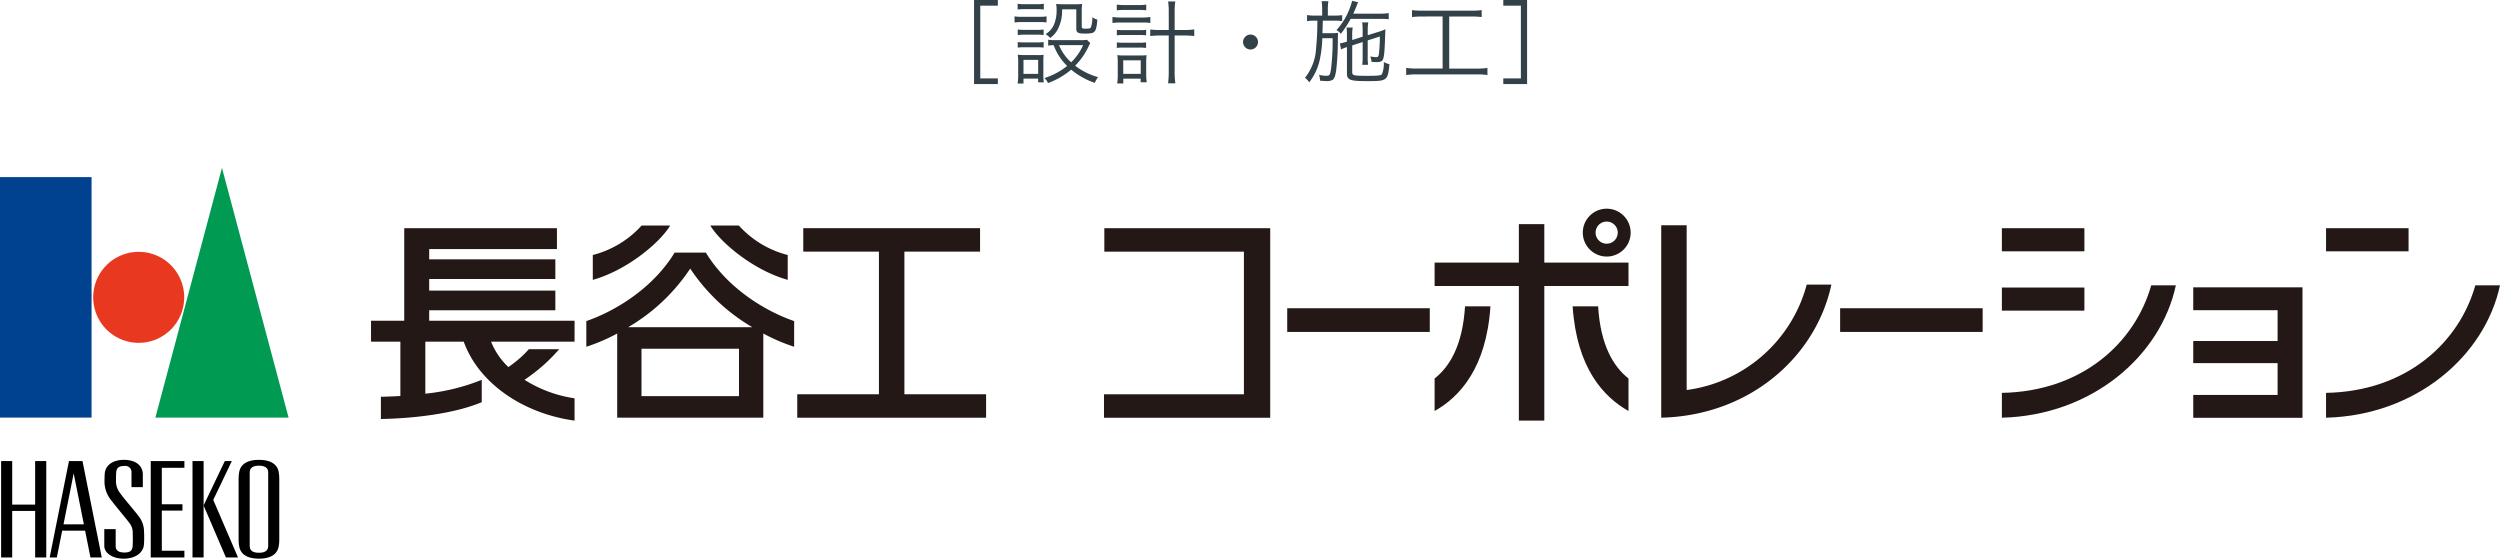 <svg xmlns="http://www.w3.org/2000/svg" xmlns:xlink="http://www.w3.org/1999/xlink" width="383.838" height="85.774" viewBox="0 0 383.838 85.774">
  <defs>
    <clipPath id="clip-path">
      <rect id="長方形_37310" data-name="長方形 37310" width="383.838" height="60" fill="none"/>
    </clipPath>
  </defs>
  <g id="グループ_49790" data-name="グループ 49790" transform="translate(5303 -2886.441)">
    <path id="パス_104891" data-name="パス 104891" d="M-42.448,1.134h3.654V.266h-2.7V-10.906h2.7v-.868h-3.654Zm17.332-6.8a5.526,5.526,0,0,1-1.05.056h-3.906a5.084,5.084,0,0,1-.994-.07v.91a6.761,6.761,0,0,1,.84-.07,8.526,8.526,0,0,0,2.072,3.192A10.729,10.729,0,0,1-31.64.21a2.394,2.394,0,0,1,.546.77,11.777,11.777,0,0,0,3.556-2.058A11.741,11.741,0,0,0-23.912.952a4.62,4.62,0,0,1,.5-.882,10.441,10.441,0,0,1-3.514-1.75,10.9,10.9,0,0,0,2.058-2.954,4.679,4.679,0,0,1,.266-.518Zm-.588.826a8.43,8.43,0,0,1-1.834,2.632A7.137,7.137,0,0,1-29.4-4.844Zm-10.052-5.474a7.742,7.742,0,0,1,1.064-.056h1.89a8.008,8.008,0,0,1,1.064.056V-11.2a5.784,5.784,0,0,1-1.064.07h-1.89a5.692,5.692,0,0,1-1.064-.07Zm-.476,1.988a8.779,8.779,0,0,1,1.12-.056h2.772a6.285,6.285,0,0,1,1.022.056v-.938a5.715,5.715,0,0,1-1.12.07h-2.674a5.982,5.982,0,0,1-1.12-.07Zm.49,1.932a6.774,6.774,0,0,1,1.008-.056h1.974a6.936,6.936,0,0,1,.994.056v-.854a6.008,6.008,0,0,1-.994.056h-1.974a6.091,6.091,0,0,1-1.008-.056Zm0,1.932a6.655,6.655,0,0,1,1.008-.056h1.974a7.063,7.063,0,0,1,.994.056V-5.32a5.9,5.9,0,0,1-.994.056h-1.974a6.2,6.2,0,0,1-1.008-.056Zm.882,5.516V.294h2.254V.868h.868a7.327,7.327,0,0,1-.07-1.148V-2.254c0-.532.014-.784.042-1.106a5.8,5.8,0,0,1-1.022.042h-1.834a9.518,9.518,0,0,1-1.12-.056,7.266,7.266,0,0,1,.07,1.176v1.89a9.383,9.383,0,0,1-.084,1.358Zm0-3.64h2.254V-.434H-34.86Zm8.106-7.756v2.954c0,.63.252.77,1.386.77.8,0,1.148-.07,1.358-.252.266-.238.406-.756.49-1.89a2.441,2.441,0,0,1-.77-.378,4.344,4.344,0,0,1-.224,1.568c-.07.154-.238.2-.812.2-.462,0-.588-.056-.588-.294V-9.856a11.682,11.682,0,0,1,.056-1.316,9.256,9.256,0,0,1-1.19.056h-1.708a9.673,9.673,0,0,1-1.092-.056,4.435,4.435,0,0,1,.07.84A5.624,5.624,0,0,1-30.1-8.2a3.16,3.16,0,0,1-1.372,1.666,2.938,2.938,0,0,1,.714.588,3.821,3.821,0,0,0,1.148-1.3,6.04,6.04,0,0,0,.672-3.094Zm14.2,3.178H-13.79a12.243,12.243,0,0,1-1.61-.084v1.008a13.661,13.661,0,0,1,1.61-.084h1.232V-.98a14.332,14.332,0,0,1-.1,2h1.12a12.65,12.65,0,0,1-.112-2V-6.328h1.33a14.426,14.426,0,0,1,1.68.084V-7.252a13.146,13.146,0,0,1-1.68.084h-1.33V-10a10,10,0,0,1,.1-1.554h-1.106a10.121,10.121,0,0,1,.1,1.554Zm-7.98-3.024a8.461,8.461,0,0,1,1.134-.056h2.282a8.548,8.548,0,0,1,1.106.056v-.882a6.187,6.187,0,0,1-1.106.07H-19.4a6.432,6.432,0,0,1-1.134-.07ZM-21.2-8.246a8.082,8.082,0,0,1,1.2-.07H-16.6a7.5,7.5,0,0,1,1.218.07V-9.17a6.858,6.858,0,0,1-1.218.084h-3.374A7.668,7.668,0,0,1-21.2-9.17Zm.672,1.9A6.774,6.774,0,0,1-19.516-6.4h2.492a7.063,7.063,0,0,1,.994.056V-7.2a6.34,6.34,0,0,1-.994.056h-2.492A6.311,6.311,0,0,1-20.524-7.2Zm0,1.932a6.655,6.655,0,0,1,1.008-.056h2.492a6.572,6.572,0,0,1,.994.056v-.854a6.34,6.34,0,0,1-.994.056h-2.492a6.091,6.091,0,0,1-1.008-.056ZM-19.53.308h2.66V.854h.938a7.3,7.3,0,0,1-.084-1.19V-2.184A7.85,7.85,0,0,1-15.96-3.3a8.948,8.948,0,0,1-.952.042h-2.562a6.373,6.373,0,0,1-.98-.056,7.113,7.113,0,0,1,.07,1.148V-.308a9.45,9.45,0,0,1-.084,1.344h.938Zm-.014-2.814h2.688V-.434h-2.688ZM0-6.468A1.153,1.153,0,0,0-1.148-5.32,1.153,1.153,0,0,0,0-4.172,1.153,1.153,0,0,0,1.148-5.32,1.153,1.153,0,0,0,0-6.468Zm15.61.84v-.784a5.588,5.588,0,0,1,.084-1.134h-.952A9.106,9.106,0,0,1,14.8-6.4v1.022l-.1.028a7.376,7.376,0,0,1-.98.238l.182.924a7.92,7.92,0,0,1,.9-.364V-.518c0,1.036.448,1.2,3.206,1.2,2.968,0,3.08-.084,3.318-2.6a2.7,2.7,0,0,1-.868-.35,4.1,4.1,0,0,1-.294,1.9c-.154.182-.644.238-2.114.238-2.282,0-2.436-.042-2.436-.616V-4.8l1.6-.518V-3A8.617,8.617,0,0,1,17.15-1.82h.91A6.379,6.379,0,0,1,17.99-3V-5.572l1.862-.6A21.664,21.664,0,0,1,19.7-3.416c-.042.294-.154.42-.406.42a6.9,6.9,0,0,1-.91-.112,3.381,3.381,0,0,1,.2.826c.308.028.6.042.77.042.518,0,.8-.1.938-.336.21-.378.294-1.176.364-3.346.014-.294.014-.462.056-1.358a9.979,9.979,0,0,1-1.148.42l-1.568.49V-7.2a6.585,6.585,0,0,1,.084-1.134h-.938a9.077,9.077,0,0,1,.07,1.162v1.036ZM11-9.38H9.9A7.307,7.307,0,0,1,8.68-9.464v.938A6.566,6.566,0,0,1,9.856-8.6h.406a42.3,42.3,0,0,1-.2,4.256A7.816,7.816,0,0,1,8.358.168a2.894,2.894,0,0,1,.658.7A8.769,8.769,0,0,0,10.6-2.464a17.658,17.658,0,0,0,.42-3.444H12.6a35.005,35.005,0,0,1-.238,4.69c-.14.952-.224,1.078-.714,1.078a4.3,4.3,0,0,1-1.134-.154,3.3,3.3,0,0,1,.168.91c.378.028.77.056.952.056a1.739,1.739,0,0,0,1.008-.21c.224-.168.378-.6.5-1.372a40.879,40.879,0,0,0,.266-4.956c0-.35.014-.6.028-.868a6.145,6.145,0,0,1-.98.056H11.046c.028-1.12.028-1.12.056-1.918h1.722a9.255,9.255,0,0,1,1.246.056v-.91a7.989,7.989,0,0,1-1.246.07h-.952V-10.3a7,7,0,0,1,.084-1.288H10.92A8.634,8.634,0,0,1,11-10.3Zm8.792.5a14.1,14.1,0,0,1,1.428.056v-.938a9,9,0,0,1-1.428.084H15.778c.182-.406.266-.588.5-1.162a3.149,3.149,0,0,1,.252-.588l-.938-.224a3.984,3.984,0,0,1-.2.7A10.527,10.527,0,0,1,13.188-7.14a1.727,1.727,0,0,1,.672.56,15.318,15.318,0,0,0,1.512-2.3Zm9.7-.364v7.994H25.55a10.528,10.528,0,0,1-1.652-.1V-.252a10.81,10.81,0,0,1,1.638-.1h9.2a10.45,10.45,0,0,1,1.638.1V-1.344a10.45,10.45,0,0,1-1.638.1H30.506V-9.24H33.88a13.494,13.494,0,0,1,1.61.084V-10.22a12.481,12.481,0,0,1-1.624.084H26.418a12.187,12.187,0,0,1-1.624-.084v1.064A13.329,13.329,0,0,1,26.4-9.24ZM42.462,1.134V-11.774H38.808v.868h2.7V.266h-2.7v.868Z" transform="translate(-5111 2898.215)" fill="#334149"/>
    <g id="グループ_49789" data-name="グループ 49789" transform="translate(-5303 2912.215)">
      <g id="グループ_49781" data-name="グループ 49781" clip-path="url(#clip-path)">
        <path id="パス_104866" data-name="パス 104866" d="M153.755,34.13H131.431V32.514H150.8V29.5H131.431V27.716H150.8V24.7H131.431V23.126h19.613V19.919H127.6V34.13h-5.1v3.206h4.507v8.344c-1.063.066-2.073.1-2.992.12v3.412c4.791-.076,11.214-.778,15.484-2.583V43.2a31.7,31.7,0,0,1-8.66,2.125V37.335h5.894c2.4,6.643,9.465,11.108,17.017,12.123V46.036a19.783,19.783,0,0,1-7.687-2.843,26.485,26.485,0,0,0,5.332-4.7h-4.658a16.891,16.891,0,0,1-3.15,2.746,10.926,10.926,0,0,1-2.655-3.9h12.818Z" transform="translate(-65.535 -10.656)" fill="#231815"/>
        <path id="パス_104867" data-name="パス 104867" d="M211.934,27.98h-4.8c-3.182,5.244-8.789,8.866-13.556,10.51v3.943a27.867,27.867,0,0,0,4.739-2.032V53.323H220.75V40.4a27.833,27.833,0,0,0,4.735,2.032V38.49c-4.766-1.643-10.372-5.266-13.55-10.51m5.081,22.035H202.048V42.739h14.968ZM200,39.431a29,29,0,0,0,9.532-9,28.99,28.99,0,0,0,9.531,9Z" transform="translate(-103.556 -14.968)" fill="#231815"/>
        <path id="パス_104868" data-name="パス 104868" d="M207.589,19.026h-4.381a15.151,15.151,0,0,1-7.5,4.53v3.816c5.3-1.479,10.354-5.772,11.885-8.346" transform="translate(-104.693 -10.178)" fill="#231815"/>
        <path id="パス_104869" data-name="パス 104869" d="M246.393,27.372V23.556a15.167,15.167,0,0,1-7.509-4.53h-4.379c1.53,2.575,6.585,6.867,11.888,8.346" transform="translate(-125.451 -10.178)" fill="#231815"/>
        <path id="パス_104870" data-name="パス 104870" d="M279.668,45.415v-21.9h11.617v-3.6H264.141v3.6h11.616v21.9h-12.54v3.6h28.995v-3.6Z" transform="translate(-140.811 -10.656)" fill="#231815"/>
        <path id="パス_104871" data-name="パス 104871" d="M390.009,19.92H364.541v3.6h21.43v21.9H364.487v3.6h25.522Z" transform="translate(-194.986 -10.656)" fill="#231815"/>
        <path id="パス_104872" data-name="パス 104872" d="M503.411,24.483H490.486V18.577h-3.908v5.906H473.643v3.594h12.935V48.74h3.908V28.076h12.925Z" transform="translate(-253.38 -9.938)" fill="#231815"/>
        <rect id="長方形_37303" data-name="長方形 37303" width="21.886" height="3.636" transform="translate(197.634 21.552)" fill="#231815"/>
        <rect id="長方形_37304" data-name="長方形 37304" width="21.882" height="3.636" transform="translate(282.525 21.552)" fill="#231815"/>
        <path id="パス_104873" data-name="パス 104873" d="M687.639,38.771h-3.781c-2.5,8.85-10.64,16.3-22.93,16.515V59.1c13.766-.346,24.378-9.425,26.711-20.325" transform="translate(-353.57 -20.741)" fill="#231815"/>
        <path id="パス_104874" data-name="パス 104874" d="M570.8,28.057a22.08,22.08,0,0,1-18.434,16.188V18.95H548.46V48.492h.028a30.426,30.426,0,0,0,3.88-.343c11.747-1.8,20.116-10.24,22.219-20.092Z" transform="translate(-293.404 -10.137)" fill="#231815"/>
        <rect id="長方形_37305" data-name="長方形 37305" width="12.669" height="3.548" transform="translate(307.358 9.263)" fill="#231815"/>
        <path id="パス_104875" data-name="パス 104875" d="M794.662,38.771h-3.785c-2.5,8.85-10.636,16.3-22.924,16.515V59.1c13.762-.346,24.367-9.425,26.708-20.325" transform="translate(-410.824 -20.741)" fill="#231815"/>
        <rect id="長方形_37306" data-name="長方形 37306" width="12.669" height="3.548" transform="translate(357.13 9.263)" fill="#231815"/>
        <rect id="長方形_37307" data-name="長方形 37307" width="12.669" height="3.546" transform="translate(307.358 18.374)" fill="#231815"/>
        <path id="パス_104876" data-name="パス 104876" d="M724.109,39.445v3.511h12.953v4.723H724.109v3.405h12.953v4.879H724.109v3.511h16.773V39.445Z" transform="translate(-387.369 -21.102)" fill="#231815"/>
        <path id="パス_104877" data-name="パス 104877" d="M473.643,56.795V61.78c3.8-2.135,7.948-6.542,8.571-16.073h-3.9c-.368,5.958-2.316,9.216-4.671,11.088" transform="translate(-253.38 -24.451)" fill="#231815"/>
        <path id="パス_104878" data-name="パス 104878" d="M527.789,56.795V61.78c-3.792-2.135-7.946-6.542-8.576-16.073h3.911c.368,5.958,2.324,9.216,4.665,11.088" transform="translate(-277.758 -24.451)" fill="#231815"/>
        <path id="パス_104879" data-name="パス 104879" d="M529.916,17.153a3.674,3.674,0,1,1-3.676-3.677,3.679,3.679,0,0,1,3.676,3.677m-3.676-1.7a1.7,1.7,0,1,0,1.693,1.7,1.7,1.7,0,0,0-1.693-1.7" transform="translate(-279.552 -7.209)" fill="#231815"/>
        <rect id="長方形_37308" data-name="長方形 37308" width="14.058" height="36.921" transform="translate(0 1.419)" fill="#004190"/>
        <path id="パス_104880" data-name="パス 104880" d="M44.746,34.711a6.986,6.986,0,1,1-6.985-6.988,6.988,6.988,0,0,1,6.985,6.988" transform="translate(-16.463 -14.831)" fill="#e83820"/>
        <path id="パス_104881" data-name="パス 104881" d="M71.751,38.341H51.3L61.523,0Z" transform="translate(-27.443 0)" fill="#009a53"/>
        <path id="パス_104882" data-name="パス 104882" d="M84.928,98.229C84.7,97.079,83.7,96.4,81.9,96.4s-2.795.68-3.021,1.83a6.1,6.1,0,0,0-.1,1.1v9.31a5.951,5.951,0,0,0,.1,1.09c.226,1.16,1.224,1.84,3.021,1.84s2.8-.68,3.024-1.84a5.722,5.722,0,0,0,.1-1.09v-9.31a5.863,5.863,0,0,0-.1-1.1m-1.6,11.37c0,.714-.47,1.064-1.422,1.064s-1.418-.35-1.418-1.064V98.36c0-.707.472-1.064,1.418-1.064s1.422.356,1.422,1.064Z" transform="translate(-42.145 -51.57)"/>
        <path id="パス_104883" data-name="パス 104883" d="M5.594,96.8v6.68H2.072V96.8H.369v14.8h1.7v-7.147H5.594V111.6H7.3V96.8Z" transform="translate(-0.197 -51.784)"/>
        <path id="パス_104884" data-name="パス 104884" d="M54.935,97.828V96.8H49.766v14.8h5.168v-1.029H51.468v-6.163h3.166v-.973H51.468v-5.6Z" transform="translate(-26.623 -51.784)"/>
        <rect id="長方形_37309" data-name="長方形 37309" width="1.703" height="14.797" transform="translate(29.557 45.016)"/>
        <path id="パス_104885" data-name="パス 104885" d="M68.7,102.762,71.553,96.8H70.476l-3.26,6.814,3.427,7.983H72.5Z" transform="translate(-35.958 -51.784)"/>
        <path id="パス_104886" data-name="パス 104886" d="M21.44,96.8H19.364L16.4,111.6h1.1l.822-4.11h3.52l.82,4.11H24.4Zm-2.916,9.715,1.564-7.823,1.564,7.823Z" transform="translate(-8.775 -51.784)"/>
        <path id="パス_104887" data-name="パス 104887" d="M35.174,102.158a4.481,4.481,0,0,1-.708-2.327c0-.411.01-.994.04-1.333.119-1.374,1.379-2.1,2.927-2.1,1.839,0,2.918.9,2.918,2.23v1.957H38.613V98.336a.947.947,0,0,0-1.078-1c-.9,0-1.2.322-1.266.94-.041.386-.041,1.043-.041,1.409a2.918,2.918,0,0,0,.613,1.788c.525.77,2.03,2.476,2.8,3.487a3.816,3.816,0,0,1,.891,2.356,15.86,15.86,0,0,1-.01,2.109c-.136,1.422-1.564,2.147-3.086,2.147-1.8,0-3-.89-3-1.974v-2.562h1.748v2.6c0,.8.642.99,1.351.99.878,0,1.191-.31,1.247-.932a18.9,18.9,0,0,0,.021-1.971,2.463,2.463,0,0,0-.61-1.761c-.535-.705-2.5-3.029-3.022-3.8" transform="translate(-18.423 -51.57)"/>
      </g>
    </g>
  </g>
</svg>
